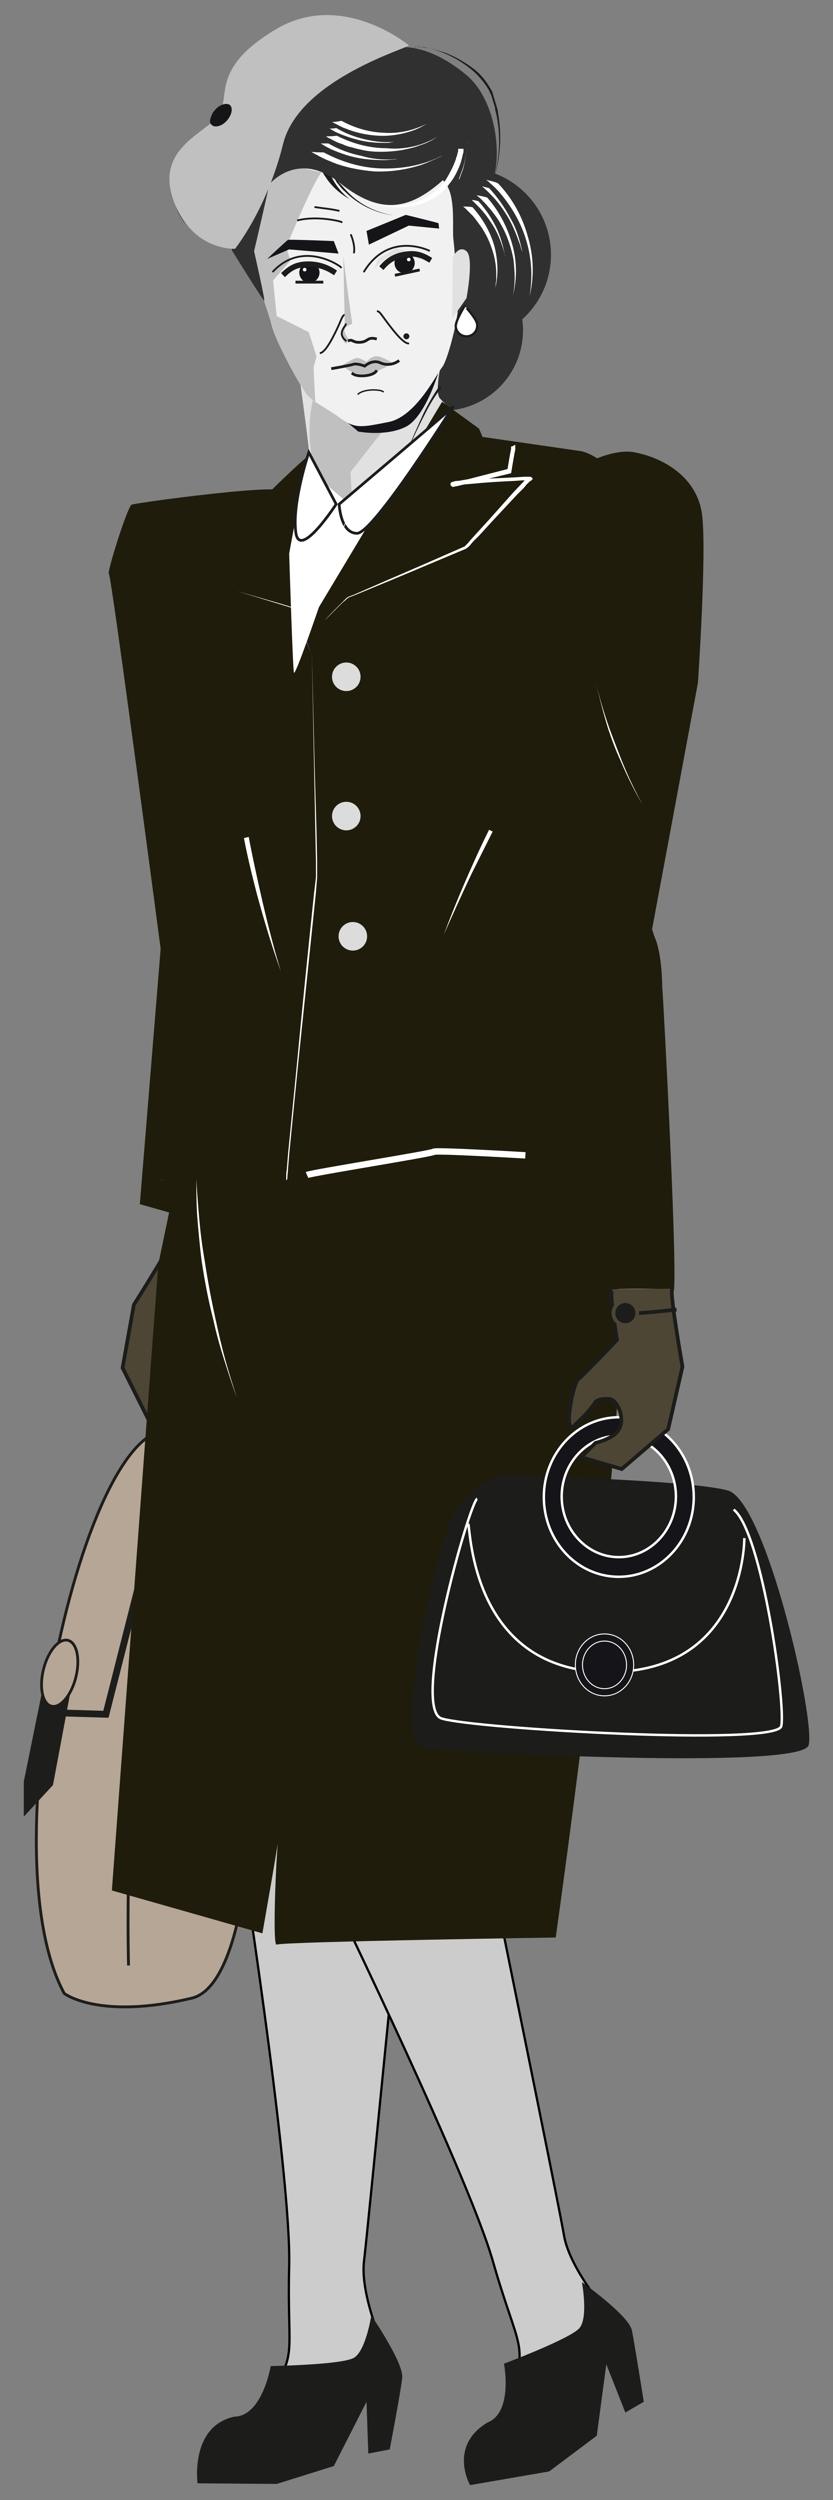 <?xml version="1.0" encoding="utf-8"?>
<!-- Generator: Adobe Illustrator 25.4.1, SVG Export Plug-In . SVG Version: 6.00 Build 0)  -->
<!DOCTYPE svg PUBLIC "-//W3C//DTD SVG 1.1//EN" "http://www.w3.org/Graphics/SVG/1.1/DTD/svg11.dtd">
<svg version="1.1"
	 id="Warstwa_2_00000034071810420348902490000012525715735489983631_" xmlns:x="http://ns.adobe.com/Extensibility/1.0/" xmlns:i="http://ns.adobe.com/AdobeIllustrator/10.0/" xmlns:graph="http://ns.adobe.com/Graphs/1.0/"
	 xmlns="http://www.w3.org/2000/svg" xmlns:xlink="http://www.w3.org/1999/xlink" x="0px" y="0px" viewBox="0 0 140 420"
	 style="enable-background:new 0 0 140 420;" xml:space="preserve">
<rect x="0" y="0" width="140" height="420" fill="#808080" stroke="none"/>
<style type="text/css">
	.st0{fill:#4D4635;stroke:#1C1C1B;stroke-width:0.623;stroke-miterlimit:10;}
	.st1{fill:#B6A696;stroke:#1D1D1B;stroke-width:0.479;stroke-miterlimit:10;}
	.st2{fill:none;stroke:#1D1D1B;stroke-width:1.14;stroke-miterlimit:10;}
	.st3{fill:#1D1D1B;}
	.st4{fill:#B6A696;stroke:#1D1D1B;stroke-width:0.46;stroke-miterlimit:10;}
	.st5{fill:#CCCCCC;stroke:#000000;stroke-width:0.38;stroke-miterlimit:10;}
	.st6{fill:#1C1C1B;}
	.st7{fill:none;stroke:#FFFFFF;stroke-width:1.535;stroke-linecap:square;stroke-miterlimit:10;}
	.st8{fill:#FFFFFF;}
	.st9{fill:#303030;}
	.st10{fill:#E1E1E1;}
	.st11{fill:#C0C0C0;}
	.st12{fill:#141419;}
	.st13{fill:#F1F1F1;}
	.st14{clip-path:url(#SVGID_00000022522718334649380730000002061881053231612836_);}
	.st15{fill:none;stroke:#1C1C1B;stroke-width:0.308;stroke-linecap:square;stroke-miterlimit:10;}
	.st16{fill:none;}
	.st17{fill:#201C0C;}
	.st18{fill:#FFFFFF;stroke:#FFFFFF;stroke-width:1.075;stroke-miterlimit:10;}
	.st19{fill:#FFFFFF;stroke:#1C1C1B;stroke-width:0.46;stroke-miterlimit:10;}
	.st20{fill:none;stroke:#FFFFFF;stroke-width:1.075;stroke-miterlimit:10;}
	.st21{fill:#DCDCDC;}
	.st22{fill:none;stroke:#1C1C1B;stroke-width:0.475;stroke-linecap:square;stroke-linejoin:round;}
	.st23{fill:none;stroke:#1C1C1B;stroke-width:0.931;stroke-linecap:square;stroke-linejoin:round;}
	.st24{fill:none;stroke:#1C1C1B;stroke-width:0.464;stroke-linecap:square;stroke-miterlimit:10;}
	.st25{fill:none;stroke:#1C1C1B;stroke-width:0.235;stroke-linecap:square;stroke-miterlimit:10;}
	.st26{fill:#FFFFFF;stroke:#1C1C1B;stroke-width:0.395;stroke-miterlimit:10;}
	.st27{fill:none;stroke:#FFFFFF;stroke-width:0.41;stroke-miterlimit:10;}
	.st28{fill:#141419;stroke:#FFFFFF;stroke-width:0.16;stroke-miterlimit:10;}
	.st29{fill:#141419;stroke:#FFFFFF;stroke-width:0.41;stroke-miterlimit:10;}
	.st30{fill:#1C1C1B;stroke:#4D4635;stroke-width:0.623;stroke-miterlimit:10;}
</style>
<g>
	<path class="st0" d="M29.1,207.8c0.5,0.2-6.6,11.4-6.6,11.4l-1.9,10.6l4.6,9.2l7.1,0.8l-1.3-3.1c0,0-2.6-1.9-2.7-3.7
		c-0.1-2.2,2.4-4.4,3.5-3.9c2.1,0.9,1.8,1.5,1.8,1.5l0.5,1.7c0.3,0.9,1.5,3.6,1.5,3.6c1.3,0.1,2.7-7.2,2.2-8
		c-0.4-0.7-3.4-8.6-3.4-8.6s4.6-7.3,4-7.5"/>
	<path class="st1" d="M10.8,334.9c0,0,5.8,4.5,21.4,0.8c15.6-3.6,12.3-88.3-2.3-95C15.2,234.1-2.5,310.4,10.8,334.9z"/>
	<path class="st1" d="M26.4,247.3c0,0-5.6,46.2-4.8,82.9"/>
	<polyline class="st2" points="7.7,287.7 17.8,288 29.8,240.8 	"/>
	<polygon class="st3" points="7.8,280.6 4,299.3 4,305.2 8.9,299.9 12.2,282.3 	"/>
	<ellipse transform="matrix(0.244 -0.97 0.97 0.244 -265.173 222.193)" class="st4" cx="10" cy="281.2" rx="5.7" ry="2.8"/>
	<path class="st5" d="M68,312.3c-0.2,0.6-6.1,61.5-6.8,67.4c-0.8,5.8,3.5,15.2,3.5,15.2l-3,4.9c0,0-20.2,7-17.7,3.8
		c6.4-8.2,4.2-7,4.6-22.9c0.4-15.9-8.7-73.8-8.7-73.8"/>
	<path class="st6" d="M39.4,406c-7.5,1.6-6.2,11.2-6.2,11.2l13.3,0.1l9.6-3l5.5-10.8l0.3,8.7l3.6-0.7c0,0,1.8-9.4,2.1-12
		c0.3-2.5-5.2-10.5-5.2-10.5s-0.9,5.9-2.9,7.1s-14,1.4-14,1.4S44.1,405.9,39.4,406z"/>
	<path class="st7" d="M47.7,33.1c0,0-0.2,3.2-5,5.6"/>
	<path class="st8" d="M41.9,35.9c0.5,0.5,1.7,0.2,2.5-0.7c0.9-0.9,1.1-2,0.6-2.6c-0.5-0.5-1.7-0.2-2.5,0.7c-0.3,0.3-0.5,0.6-0.6,0.9
		C41.6,34.9,41.6,35.5,41.9,35.9z"/>
	<path class="st7" d="M36,39.6c0.6-3.1,4.9-3.7,4.9-3.7"/>
	<circle class="st9" cx="74.4" cy="55.5" r="13.5"/>
	<circle class="st9" cx="78" cy="42.8" r="14.6"/>
	<path class="st10" d="M74.1,61.2c0,0.2-1.1,4.9-0.1,5.8c0.9,1,7.4,7.6,7.7,7.6c0,0-15.6,16.8-15.7,16.8c-0.1,0-15.9,20.1-19.5,13.6
		c-3.6-6.6-7.6-12.7-7.6-12.7s13.9-7.6,13-16.8c-0.3-3-1.7-13.1-1.7-13.1l23.9-1.5"/>
	<path class="st9" d="M60.1,12.2c0.4-1.6,1.5-2.9,3-3.5c3-1.2,8.4-1.9,15.4,4c5.5,4.7,6.5,16.5,2.8,20.5l-0.2,0.2
		c-2,2.1-5.3,2.1-7.3,0.1C73.4,33,73,32.5,72.7,32c-0.2-0.5-0.6-1-1-1.4c-2.2-1.8-12.8-5.8-12.9-10C58.7,17.9,59.5,14.4,60.1,12.2z"
		/>
	<path class="st11" d="M66.6,69.5l-7.7,9.8l0.5,8.9c0,0-1,1.7-4.7-4.5c-3.6-6.2-4-18.9,1.5-22.4c0.1-0.1-3.7,4.8-1.8,5.5
		C56.3,67.6,66.6,69.5,66.6,69.5z"/>
	<path class="st12" d="M73.9,61.8c0,0.2-2.3,8.2-5.7,9.9c-3.4,1.7-8,0.8-8,0.8l-3.9-3.3c0,0,13.5-4,13.7-4
		C70.2,65.3,73.9,61.8,73.9,61.8z"/>
	<path class="st13" d="M48.9,27.2c0.3,0.1,14.9,5,19.5,3.7c4.6-1.4,5.9-1.7,7,0.8c1.1,2.5,0.6,6.9,0.8,8.5
		c0.2,1.6,0.9,10.2,0.7,12.3c-0.2,2.1-1.7,8.1-2.6,9.2c-0.9,1.1-4.4,8.3-9,9.2c-4.6,0.9-5.6,1.2-8.3-0.8c-2.7-1.9-4.3-2.5-5.4-3.8
		s-5.2-8.8-5.9-11.5C45,51.9,42,44.2,42.2,42.1c0.2-2.1-0.4-3.2,1.2-7.6c1.6-4.4,2.4-7.3,2.5-7.5S48.9,27.2,48.9,27.2z"/>
	<g>
		<defs>
			<path id="SVGID_1_" d="M48.9,27.2c0.3,0.1,14.9,5,19.5,3.7c4.6-1.4,5.9-1.7,7,0.8c1.1,2.5,0.6,6.9,0.8,8.5
				c0.2,1.6,0.9,10.2,0.7,12.3c-0.2,2.1-1.7,8.1-2.6,9.2c-0.9,1.1-4.4,8.3-9,9.2c-4.6,0.9-5.6,1.2-8.3-0.8c-2.7-1.9-4.3-2.5-5.4-3.8
				s-5.2-8.8-5.9-11.5C45,51.9,42,44.2,42.2,42.1c0.2-2.1-0.4-3.2,1.2-7.6c1.6-4.4,2.4-7.3,2.5-7.5S48.9,27.2,48.9,27.2z"/>
		</defs>
		<clipPath id="SVGID_00000011017524232036986710000012701965169567016866_">
			<use xlink:href="#SVGID_1_"  style="overflow:visible;"/>
		</clipPath>
		<g style="clip-path:url(#SVGID_00000011017524232036986710000012701965169567016866_);">
			<path class="st11" d="M54.4,29.1c-0.2-2.4-6.3,12.4-6.3,12.4l0.7,2.3l-2.9,3.3l0.6,6l5.4,2.7l1.3,4.1l-0.5,1.8l0.3,6.2L41,57.6
				l-2.5-19.1l4.2-12.1l12,2.7"/>
		</g>
	</g>
	<path class="st15" d="M45.9,45.6c5-5.3,11.3-0.9,11.4-0.7"/>
	<path class="st11" d="M57.6,61.3c0,0,1.5-0.9,2.1-1.1c0.6-0.3,1.9,0.6,1.9,0.6s1-1.4,2.4-0.8c1.4,0.5,1.9,1,1.9,1s-1.3,1.1-4,1.8
		C60.3,63.1,58.6,62.6,57.6,61.3z"/>
	<path class="st15" d="M63.5,52.3c0.3,0.1,0.5,0.4,1.3,1.5c0.9,1.2,2.8,3.8,3.8,3.9"/>
	<path class="st15" d="M59,39.5c0,0,0.7,1.6,0.5,2.9"/>
	<path class="st15" d="M57.4,37.3c-0.1-0.1-4-1.1-7.3-0.3"/>
	<path class="st15" d="M56.9,35.4c-1.3-0.3-2.6-0.4-3.9-0.6"/>
	<path class="st6" d="M74.2,65.1l-0.3-0.3c-1,1.4-1.9,3-2.7,4.6c-1,2.2-2,4.4-2.9,6.7c1-2.2,2-4.4,3.1-6.5
		C72.2,68,73.1,66.5,74.2,65.1z"/>
	<path class="st9" d="M45.6,29c0.2,0.1-2.9,13.2-2.9,13.2s1.9,8.3,1.7,8.3c-0.2,0-5.4-8.4-5.4-8.4s-0.5-2.6-0.5-3
		C38.1,35.6,45.6,29,45.6,29z"/>
	<path class="st12" d="M73.7,37.5c-0.2-0.1-5.5-1.4-5.5-1.4c0,0-6.6,2.7-6.6,2.7l0.4,2.3l6.7-3.2l5.1,0.5L73.7,37.5z"/>
	<path class="st15" d="M61.2,45.6c4.2-6.8,10.9-3.5,10.9-3.5"/>
	<line class="st16" x1="93" y1="62.8" x2="93" y2="62.7"/>
	<path class="st6" d="M31.4,27.1l-0.8-0.6c-0.3,0.5-0.5,1-0.8,1.5c-0.2,0.5-0.4,1-0.5,1.5c-0.3,1-0.3,2.1-0.2,3.2
		c0.2,1.5,0.7,2.9,1.5,4.1c0.2,0.3,0.4,0.6,0.7,0.9c0.2,0.3,0.5,0.5,0.7,0.8c0.5,0.5,1.1,1,1.6,1.4c-0.5-0.5-1.1-1-1.5-1.5
		c-0.2-0.3-0.4-0.6-0.7-0.8c-0.2-0.3-0.4-0.6-0.6-0.9c-0.7-1.2-1.1-2.6-1.1-3.9c0-1,0.1-2,0.4-2.9C30.4,28.8,30.8,27.9,31.4,27.1z"
		/>
	<path class="st12" d="M44.9,43.5c0.2-0.2,3.3-3.1,3.5-3.2s7.7,0.2,7.7,0.2l0.8,2.1l-8.3-0.7L44.9,43.5z"/>
	<path class="st6" d="M79.6,12c-2.2-1.9-4.7-3.2-7.5-3.9C71.6,8,71.2,8,70.7,7.9c-0.2,0-0.5,0-0.7,0C69.8,8,69.7,8,69.6,8
		c-0.1,0-0.2,0.1-0.2,0.3c0-0.1,0.1-0.2,0.2-0.3C69.7,8,69.8,7.9,70,7.9c0.2,0,0.5-0.1,0.7,0c0.5,0,1,0.1,1.4,0.2
		c0.9,0.2,1.9,0.5,2.8,0.8c1.8,0.7,3.5,1.7,5,2.9c1.1,0.9,1.9,2,2.6,3.2c0.2,0.3,0.3,0.6,0.4,1c0.1,0.3,0.2,0.7,0.3,1
		c0.1,0.3,0.2,0.7,0.3,1c0.1,0.3,0.2,0.7,0.2,1c0.7,3.8,0.4,7.7-0.8,11.4c1.1-3.7,1.3-7.6,0.5-11.3c-0.1-0.3-0.2-0.7-0.2-1
		c-0.1-0.3-0.2-0.7-0.3-1l-0.3-1c-0.1-0.3-0.3-0.6-0.4-0.9C81.5,14,80.6,12.9,79.6,12z"/>
	<path class="st6" d="M56.3,29.6C56.3,29.6,56.3,29.6,56.3,29.6c0-0.1,0-0.1-0.1-0.1v0l0,0l0,0c0,0-0.1,0.1-0.1,0.2
		c0,0.1,0.1,0.2,0.1,0.3l0.2,0.3c0.1,0.2,0.3,0.5,0.5,0.7c0.3,0.4,0.7,0.9,1.1,1.2c2.2,2.2,5.1,3.6,8.2,4c-3.1-0.5-5.9-1.9-8-4.2
		c-0.4-0.4-0.7-0.8-1.1-1.2c-0.2-0.2-0.3-0.4-0.5-0.7c-0.1-0.2-0.4-0.6-0.3-0.5L56.3,29.6z"/>
	<path class="st6" d="M53.8,27.9c0.2,0.6,0.5,1.3,0.9,1.8c1,1.6,2.4,2.8,4.1,3.8c-1.4-1.1-2.5-2.5-3.3-4.2c-0.3-0.6-0.5-1.1-0.7-1.7
		L53.8,27.9z"/>
	<path class="st8" d="M89,49.8c0.2-1.2,0.3-2.4,0.3-3.7c0-2.5-0.5-5-1.4-7.3c-0.9-2.3-2.2-4.4-3.8-6.3c-0.5-0.6-1.1-1.2-1.7-1.7
		c-0.4-0.4-0.7-0.6-0.7-0.6c0.7,0.2,1.4,0.3,2,0.6c2.4,2.5,4.1,5.6,5,8.9C89.7,43,89.8,46.5,89,49.8z"/>
	<path class="st8" d="M87.8,42.4c0,0-0.1-0.3-0.2-0.6l-0.2-0.7c-0.1-0.3-0.2-0.5-0.3-0.8c-0.5-1.4-1.1-2.8-1.9-4.1
		c-0.8-1.3-1.7-2.5-2.7-3.5c-0.5-0.5-1-1-1.5-1.4c0.4,0.1,0.8,0.2,1.2,0.3c1.4,1.5,2.6,3.2,3.6,5.1C86.8,38.4,87.4,40.4,87.8,42.4z"
		/>
	<path class="st8" d="M86.2,49.7c0.2-1,0.3-2.1,0.3-3.1c0-1-0.1-2-0.2-3c-0.2-1.1-0.5-2.2-0.9-3.3c-0.4-1.1-0.9-2.1-1.5-3.1
		c-0.3-0.5-0.6-0.9-0.9-1.3c-0.3-0.4-0.6-0.8-0.9-1.1c-0.4-0.5-0.9-1-1.4-1.5c-0.4-0.3-0.6-0.5-0.6-0.5c0.6,0.1,1.2,0.2,1.8,0.4
		c2,2.3,3.4,5,4.2,7.9C86.9,43.9,86.9,46.9,86.2,49.7z"/>
	<path class="st8" d="M84.9,43.1c0,0,0-0.2-0.1-0.5c-0.1-0.3-0.2-0.8-0.4-1.3c-0.4-1.2-0.9-2.4-1.6-3.5c-0.7-1.1-1.4-2.1-2.3-3
		c-0.4-0.4-0.8-0.8-1.2-1.2c0.4,0,0.7,0.1,1.1,0.2c1.2,1.3,2.2,2.8,3,4.4C84.1,39.7,84.6,41.4,84.9,43.1z"/>
	<path class="st8" d="M83.2,48.6c0,0,0.1-0.3,0.1-0.8c0-0.2,0.1-0.5,0.1-0.8c0-0.2,0-0.3,0-0.5V46c0-1.8-0.4-3.5-1.1-5.2
		C82,40,81.5,39.1,81,38.3c-0.5-0.7-1-1.4-1.5-2c-0.4-0.4-0.8-0.8-1.2-1.2c-0.3-0.3-0.5-0.4-0.5-0.4c0.5,0,1,0,1.6,0.1
		c1.7,1.9,3,4.1,3.7,6.6C83.7,43.8,83.8,46.2,83.2,48.6z"/>
	<path class="st8" d="M77.2,30.1c0.2-0.5,0.4-1.1,0.6-1.6c0.4-1.5,0.7-3.1,0.8-4.7c-0.1,1.6-0.4,3.2-0.9,4.7
		c-0.2,0.5-0.4,1.1-0.6,1.6L77.2,30.1z"/>
	<path class="st9" d="M52.6,12.5c7.5-3.3,13.6-4.2,18.1-1.5c4.5,2.8,9.1,14.6,3.7,19.3c-5.4,4.8-10.3,6-17.2,0.5s-11.6-0.4-12.4,0.7
		S45.1,15.8,52.6,12.5z"/>
	<path class="st8" d="M77.9,25h-0.6H77h0v0v0.1l0,0.2c0,0.1,0,0.2-0.1,0.4c0,0.2-0.1,0.5-0.2,0.7c-0.1,0.5-0.3,0.9-0.5,1.4
		c-0.4,0.9-0.9,1.8-1.4,2.6c-1.2,1.6-2.8,2.8-4.7,3.5c-1.4,0.5-2.9,0.7-4.4,0.7c-1.5,0-3-0.2-4.5-0.6c1.5,0.4,3,0.7,4.5,0.8
		c1.5,0.1,3.1,0,4.6-0.4c1-0.3,2-0.7,2.9-1.3c0.9-0.6,1.7-1.3,2.3-2.2c0.7-0.8,1.2-1.8,1.6-2.7c0.2-0.5,0.4-1,0.5-1.5
		c0.1-0.3,0.1-0.5,0.2-0.8c0-0.1,0.1-0.3,0.1-0.4l0-0.2C77.9,25.2,77.9,25.1,77.9,25z"/>
	<path class="st11" d="M68.7,7.6c0,0-11.2-9.3-22.3-2.7s-7.6,11.4-9.6,14.4s-10.7,5.5-7.7,14.2s10.4,8.3,10.4,8.3s5.4-6.7,8.1-17.7
		C50.4,13.1,69.3,7.9,68.7,7.6z"/>
	<path class="st12" d="M35.6,21c0.5,0.5,1.7,0.2,2.5-0.7s1.1-2,0.6-2.6c-0.5-0.5-1.7-0.2-2.5,0.7c-0.3,0.3-0.5,0.6-0.6,0.9
		C35.2,20.1,35.2,20.7,35.6,21z"/>
	<path class="st8" d="M71.7,20.8c-0.8,0.5-1.6,0.9-2.5,1.2c-1.8,0.6-3.7,0.9-5.6,0.8c-1.9-0.1-3.8-0.5-5.5-1.2
		c-0.6-0.2-1.1-0.5-1.7-0.8c-0.4-0.2-0.6-0.3-0.6-0.3c0.5,0,1-0.1,1.6-0.2c2.2,1.2,4.6,1.9,7,2C67,22.5,69.5,21.9,71.7,20.8z"/>
	<path class="st8" d="M66.4,23.8c-0.2,0-0.4,0.1-0.6,0.1L65.3,24l-0.8,0c-1.3,0-2.6-0.1-3.9-0.4c-1.3-0.3-2.5-0.7-3.7-1.2
		c-0.5-0.2-1-0.5-1.5-0.8c0.4,0,0.7,0,1.1-0.1c1.5,0.9,3.1,1.5,4.8,1.9C63,23.8,64.7,24,66.4,23.8z"/>
	<path class="st8" d="M73.5,23c-0.9,0.6-1.9,1.1-2.9,1.4c-1,0.4-2,0.6-3,0.8c-1.2,0.2-2.4,0.3-3.6,0.3c-1.2,0-2.4-0.1-3.5-0.4
		c-0.6-0.1-1.1-0.3-1.6-0.4s-1-0.3-1.4-0.5c-0.7-0.2-1.3-0.5-2-0.9c-0.5-0.2-0.7-0.4-0.7-0.4c0.6,0,1.2,0,1.8-0.1
		c2.6,1.3,5.4,2.1,8.4,2.1C67.9,25.2,70.9,24.5,73.5,23z"/>
	<path class="st8" d="M66.9,26.7c-0.2,0-0.4,0.1-0.7,0.1c-0.4,0-0.9,0.1-1.6,0.1c-1.5,0-3.1-0.1-4.6-0.4c-1.5-0.3-2.9-0.8-4.3-1.4
		c-0.6-0.3-1-0.5-1.3-0.7c-0.3-0.2-0.5-0.3-0.5-0.3c0.4,0,0.8,0,1.3,0c1.7,1,3.6,1.7,5.6,2.1C62.8,26.8,64.9,26.9,66.9,26.7z"/>
	<path class="st8" d="M74.4,26.1c-0.3,0.2-0.7,0.4-1,0.5c-0.3,0.2-0.7,0.3-1.1,0.5l-0.7,0.3l-0.8,0.3c-2.5,0.8-5.1,1.2-7.8,1.1
		c-1.4-0.1-2.7-0.3-4.1-0.6c-1.2-0.3-2.3-0.6-3.4-1.1c-0.8-0.3-1.6-0.7-2.3-1.1c-0.6-0.3-0.9-0.5-0.9-0.5c0.7,0.1,1.4,0.1,2.1,0.1
		c3,1.6,6.3,2.6,9.7,2.7C67.8,28.4,71.3,27.7,74.4,26.1z"/>
	<path class="st10" d="M62.8,45.4c0,0,1.3-2,3.1-2.4s3-0.4,4.6,0.6l0.8-0.6l-4.7-1.3c0,0-2.9,1.7-3,1.7
		C63.6,43.4,62.8,45.4,62.8,45.4z"/>
	<line class="st16" x1="91.1" y1="63.5" x2="91.2" y2="63.3"/>
	<line class="st16" x1="95.1" y1="64.7" x2="95.1" y2="65.2"/>
	<path class="st17" d="M44,83.9c13.8-4.1-21.2,0.5-21.9,0.9c-0.7,0.4-4.2,11.5-3.8,11.6s8.7,63,8.7,63l-3.5,42.9l7.4,2.1l7.8-46.8"
		/>
	<polyline class="st18" points="51.7,79.4 58.2,85 76.5,72.5 60.2,115.1 45.1,121.1 41.3,89.6 	"/>
	<path class="st5" d="M81.5,309.2c0,0.6,12.3,60.5,13.3,66.4c1,5.8,7.8,13.5,7.8,13.5l-1.5,5.5c0,0-17.3,12.7-15.8,8.8
		c3.7-9.8,2-8-2.4-23.3c-4.3-15.3-30.1-68-30.1-68"/>
	<path class="st17" d="M51.6,76.8c-0.8,0.5-6,5.5-6.6,6.2c-0.6,0.7-17,12.9-17,12.9s7.1,55.4,7.3,56.1S30,181.7,30,181.7l-0.2,15.4
		l-3.2,15.3l-7.8,105.2l25.3,7.2c0,0,3.2-18.1,2.8-16.9c-0.4,1.2-1.2,19.3-0.4,18.8c0.8-0.5,46.9-1.2,46.9-1.2s13.2-93.6,10.4-106.8
		c0.4-13.7-0.7-52.3-0.7-52.3l-1.7-4.8c0,0,9.7-67.5,5.1-76.7c-3.4-8.1-8.8-9.1-8.8-9.1l-16.6-2.4L80.5,72l-6.2-4.5L53.6,102
		c0,0-4,11.7-4.2,11c-0.2-0.7-0.8-20-0.8-20L51.6,76.8z"/>
	<path class="st19" d="M51.9,76l4.6,8.7c0,0-6.3,9.7-6.8,4.6C49.1,84.3,51.9,76,51.9,76z"/>
	<path class="st19" d="M57,84.7c0,0,0.2,4.9,3,4.9c2.8,0,16.2-21.4,16.1-21.2S57,84.7,57,84.7z"/>
	<path class="st8" d="M86.3,74.9c-0.1,0-0.1,0-0.2,0.1L86,75h-0.1l0,0c0,0,0,0,0,0v0v0.1l0,0.3l-0.1,0.5l-0.2,1.1l-0.3,1.8l-6.6,1.7
		L77,80.8c-0.3,0.1-0.6,0.1-0.8,0.2h-0.1l0,0c0,0.1,0,0.2,0,0.3c0,0,0,0,0,0c0,0,0,0.1,0.1,0.1c0,0-0.1-0.1,0,0v0l0,0
		c0,0,0,0.1,0,0.1c0,0.1,0,0.1,0,0.1l0,0h0h0.1c0.1,0,0.3,0,0.4-0.1c1.2-0.1,2.3-0.2,3.5-0.3c2-0.2,4.1-0.3,6.1-0.4l1.5-0.1l0.3,0
		c0,0,0.1,0,0.1,0c0,0-0.1,0-0.1,0.1l-1.8,1.9l-4.1,4.6l-2.1,2.3l-1,1.1l-0.5,0.6l-0.3,0.3c-0.1,0.1-0.1,0.1-0.2,0.2
		c-4.1,1.8-8.2,3.6-12.4,5.4l-6.2,2.7c-0.3,0.1-0.5,0.2-0.8,0.3c-0.3,0.1-0.5,0.3-0.7,0.5c-0.4,0.4-0.8,0.8-1.2,1.2
		c-0.8,0.8-1.6,1.6-2.3,2.4c0.8-0.8,1.6-1.6,2.4-2.4c0.4-0.4,0.8-0.8,1.2-1.1c0.2-0.2,0.4-0.4,0.7-0.5c0.3-0.1,0.5-0.2,0.8-0.3
		l6.3-2.6c4.1-1.7,8.3-3.5,12.4-5.2c0.1-0.1,0.3-0.2,0.4-0.3l0.3-0.3l0.5-0.6l1.1-1.1l2.1-2.3l4.2-4.5l1.1-1.1l0.5-0.6l0.4-0.4
		c0.1-0.1,0.2-0.2,0.3-0.2c0.1-0.1,0.2-0.2,0.2-0.2l0.1-0.1c0,0,0.1-0.1,0-0.1c0,0,0-0.1-0.1-0.1c0-0.1-0.1-0.1-0.2-0.2
		c-0.2,0-0.4,0-0.6,0l-0.6,0l-1.5,0.1c-2.1,0.1-4.1,0.2-6.2,0.3c-1.2,0.1-2.4,0.2-3.5,0.3c-0.2,0-0.3,0-0.5,0.1
		c-0.1,0-0.2,0-0.3,0.1c0,0-0.1,0-0.1,0l0,0c0,0-0.1,0-0.1,0.1c-0.1,0.1-0.1,0.2-0.1,0.3c0,0.1,0.1,0.2,0.2,0.3
		c0.1,0.1,0.1,0,0.1,0.1H76c0,0,0.1,0,0.1,0h0l0.1,0c0.3-0.1,0.6-0.1,0.9-0.2l1.7-0.4l3.4-0.8l3.7-0.9l0.4-2.4l0.2-1.1l0.1-0.5
		l0-0.3V75v-0.1c0-0.1,0-0.1,0-0.2L86.3,74.9z"/>
	<path class="st8" d="M39.8,99.3l-2.3-0.7l0.1-8.2l-0.1,8.2L39.8,99.3l7.3,2.1l2.3,0.7l2.9,7.7l-3-7.6l-2.3-0.7L39.8,99.3z"/>
	<path class="st8" d="M50.1,178.8l-1,10.1l-0.5,5.1l-0.2,2.5c0,0.4-0.1,0.8-0.1,1.3v0.2c0,0.1-0.1,0.1-0.1,0.2c0,0.1,0,0,0,0
		c0,0,0,0,0,0c0,0,0,0.1-0.1,0.1h-0.2h-0.6l-10.2-0.1l-5.1,0h-2.5l-1.3,0c-0.4,0-0.8,0-1.3,0.1c0.4-0.1,0.8-0.1,1.3-0.1l1.3,0l2.5,0
		h5.1l10.2,0.1h0.8l0,0V198v-0.2c0-0.4,0-0.8,0.1-1.3l0.2-2.5l0.5-5.1l1-10.1c0.9-9.6,1.9-19.3,2.9-28.9l0.3-2.5l0-0.3
		c0,0,0-0.1,0-0.1v-0.2v-0.6l0-1.3l-0.1-5.1l-0.2-10.2l-0.4-20.4l0.5,20.3l0.3,10.2l0.1,5.1l0,1.3l0,0.6v0.2c0,0.1,0,0.1,0,0.2
		l0,0.3l-0.2,2.5C52.1,159.5,51.1,169.2,50.1,178.8z"/>
	<path class="st20" d="M51.6,197.4c0.9-0.4,21.1-3.6,21.3-3.9c0.2-0.3,15.4,0.6,15.4,0.6"/>
	<path class="st17" d="M107.1,169.3c0.2-0.7,10.2-54.6,10.2-54.6s1.5-21.8,0.7-28.2s-6.6-9.6-11.3-10.5c-4.7-1-12.4,4.1-12.4,4.1"/>
	<circle class="st21" cx="58.2" cy="113.7" r="2.4"/>
	<path class="st17" d="M92.8,89.6c0,0-3.6,63.1-3.8,63.6c-0.2,0.5,1.1,64.1,1.1,64.1s21.9-1.7,23-0.2s-1.7-51-1.8-51.3
		c0-0.1,0-5.3-1.2-8.2c-3.5-9-3.6-34.5-3.6-34.5"/>
	<circle class="st21" cx="58.2" cy="137.1" r="2.4"/>
	<circle class="st21" cx="59.3" cy="157.3" r="2.4"/>
	<path class="st8" d="M102.2,122.4c-0.8-2.6-1.5-5.3-2.1-8c0.6,2.7,1.4,5.3,2.3,7.9c0.7,1.9,1.4,3.7,2.1,5.5c1,2.5,2.2,5,3.5,7.4
		c-1.4-2.4-2.6-4.8-3.7-7.4C103.5,126.1,102.8,124.2,102.2,122.4z"/>
	<path class="st8" d="M33.9,211.9c-0.3-2.3-0.5-4.6-0.7-6.9S33,200.4,33,198c0.1,2.3,0.3,4.6,0.5,6.9c0.2,2.3,0.5,4.6,0.9,6.9
		c0.5,3.3,1.1,6.5,1.8,9.7c0.5,2.3,1,4.5,1.6,6.7c0.6,2.2,1.3,4.4,2,6.6c-0.8-2.2-1.5-4.4-2.2-6.6c-0.7-2.2-1.3-4.4-1.8-6.7
		C35,218.4,34.4,215.2,33.9,211.9z"/>
	<path class="st8" d="M55.9,92.7c0.4-1,0.8-2,1.3-3.1l0.7-1.5l0.3-0.8l0.2-0.4c0-0.1,0.1-0.1,0.2-0.1c0,0,0.1,0,0.1,0c0,0,0,0,0,0
		s0,0,0,0s0,0,0,0c0,0,0,0,0,0c0,0-0.1,0-0.1,0c-0.1,0-0.1,0.1-0.1,0.1l-0.2,0.4l-0.3,0.8l-0.6,1.5c-0.4,1-0.8,2-1.2,3.1
		c-0.5,1.5-1.1,3-1.6,4.5c-0.4,1-0.7,2.1-1.1,3.1c-0.2,0.5-0.3,1-0.5,1.6c-0.1,0.5-0.1,1.1,0,1.6c-0.2-0.5-0.2-1.1,0-1.6
		c0.1-0.5,0.3-1.1,0.4-1.6c0.3-1.1,0.6-2.1,1-3.2C54.8,95.7,55.4,94.2,55.9,92.7z"/>
	<path class="st8" d="M82.8,139.7l-0.6-0.3c-1.2,2.4-2.3,4.8-3.4,7.3c-1.5,3.4-2.9,6.8-4.2,10.3c1.5-3.4,3-6.7,4.6-10.1L82.8,139.7z
		"/>
	<path class="st8" d="M41.8,140.6l-0.8,0.2c0.6,3.2,1.4,6.4,2.2,9.5c1.2,4.4,2.5,8.7,4,12.9c-1.3-4.3-2.4-8.7-3.4-13.1
		C43.1,147,42.4,143.8,41.8,140.6z"/>
	<circle class="st12" cx="52" cy="45.8" r="1.7"/>
	<circle class="st8" cx="51.2" cy="45.3" r="0.3"/>
	<line class="st22" x1="54.1" y1="47.4" x2="49.9" y2="47.4"/>
	<path class="st23" d="M47.9,45.9c1.4-1.3,2.7-1.6,4.5-1.5c1.3,0.1,2.5,0.5,3.6,1.2"/>
	<circle class="st12" cx="68" cy="44.2" r="1.7"/>
	<circle class="st8" cx="68.7" cy="43.6" r="0.3"/>
	<line class="st22" x1="66.6" y1="46.2" x2="70.3" y2="45.4"/>
	<path class="st23" d="M72,43.5c-1.7-1-2.9-1-4.7-0.6c-1.1,0.3-2.1,0.9-2.9,1.8"/>
	<path class="st15" d="M57.9,52.9c-0.3,0.1-0.4,0.4-1,1.8c-0.6,1.3-2,4.3-3,4.6"/>
	<path class="st11" d="M57.7,42.6c-0.1,0.5,1.5,11.8,1.5,11.8s-1.3,0.4-1.3,1.1c0,0.7,0.9,1.7,0.9,1.7l-0.7,0.5c0,0-1-0.9-0.6-1.9
		c0.4-1,0.7-1.2,0.5-1.1C57.9,54.7,57.7,42.6,57.7,42.6z"/>
	<path class="st15" d="M58.1,54.5c0,0.3-1.5,1.5,0,2.7"/>
	<path class="st24" d="M66.9,60.7c-0.9,0.6-2.1,0.7-3.1,0.2c-1.3-0.5-2.5,0.6-2.5,0.6S60,61,59.4,61.2c-0.6,0.2-3.5,0.7-3.5,0.7"/>
	<path class="st25" d="M64.4,65.8c-0.5-0.4-3.2-0.5-4.2,0.4"/>
	<path class="st24" d="M63.2,62.4c-0.6,0.8-3.1,1-3.9,0.4"/>
	<path class="st24" d="M63.1,56.9c-1.4-0.3-1.2,0.5-2.5,0.6c-1.3,0.1-1.3-0.5-1.9-0.3"/>
	<circle class="st6" cx="68.3" cy="56.5" r="0.5"/>
	<path class="st6" d="M81.9,407c-6.6,4-2.9,10.5-2.9,10.5l13.3-2.3l8-6l1.6-12l3.2,8.1l3.1-1.8c0,0-1.5-9.5-2-12
		c-0.5-2.5-8.4-8.1-8.4-8.1s1.1,5.9-0.4,7.7c-1.5,1.8-12.7,6-12.7,6S86.3,405.3,81.9,407z"/>
	<path class="st10" d="M76.1,43.2c0,0,1-2.1,2.3-1c1.3,1.1,0,7.9,0,7.9l-2.4,3.4"/>
	<path class="st26" d="M80.2,54.5c0.1,1-0.6,1.9-1.6,2s-1.9-0.6-2-1.6c-0.1-1,1.5-3.5,1.5-3.5S80.1,53.5,80.2,54.5z"/>
	<path class="st6" d="M84.4,247.8c0,0-6.7,2.6-8.4,6.8c-2.4,5.9-10.4,38.2-4.8,39c5.6,0.8,63.5,3.8,64.7-0.4
		c1.2-4.2-7.2-41.1-13.6-42.8C115.9,248.6,84.4,247.8,84.4,247.8z"/>
	<path class="st27" d="M78.7,256c0.4,1.1,0.6,24.9,23.6,24.9s22.8-22.5,22.8-22.5"/>
	<path class="st27" d="M80.2,251.8c-1.2,0.4-11.2,35.2-6,36.9s56.3,4.7,57.1,1.3c0.8-3.4-3.2-32.6-8-36.4"/>
	<ellipse class="st28" cx="101.6" cy="279.7" rx="4.9" ry="5.2"/>
	<ellipse class="st28" cx="101.6" cy="279.7" rx="3.7" ry="4"/>
	<path class="st29" d="M104,238.1c-6.9,0-12.6,6-12.6,13.4c0,7.4,5.6,13.4,12.6,13.4c6.9,0,12.6-6,12.6-13.4
		C116.6,244.1,111,238.1,104,238.1z M104,261.6c-5.3,0-9.6-4.6-9.6-10.2s4.3-10.2,9.6-10.2c5.3,0,9.6,4.6,9.6,10.2
		S109.3,261.6,104,261.6z"/>
	<path class="st0" d="M113,216.5c-0.6,0,1.7,13.1,1.7,13.1l-2.4,10.5l-7.8,6.7l-6.8-2l2.4-2.4c0,0,3.2-0.7,4-2.4c1-2-0.5-5-1.8-5
		c-2.3,0-2.3,0.7-2.3,0.7l-1.1,1.4c-0.6,0.7-2.8,2.8-2.8,2.8c-1.2-0.4,0.3-7.6,1.1-8.2c0.7-0.5,6.5-6.6,6.5-6.6s-1.4-8.5-0.8-8.5"/>
	<path class="st0" d="M105.2,220.6c0.9,0.3,8.5-0.6,8.5-0.6"/>
	<circle class="st30" cx="105.1" cy="220.6" r="2"/>
</g>
</svg>
